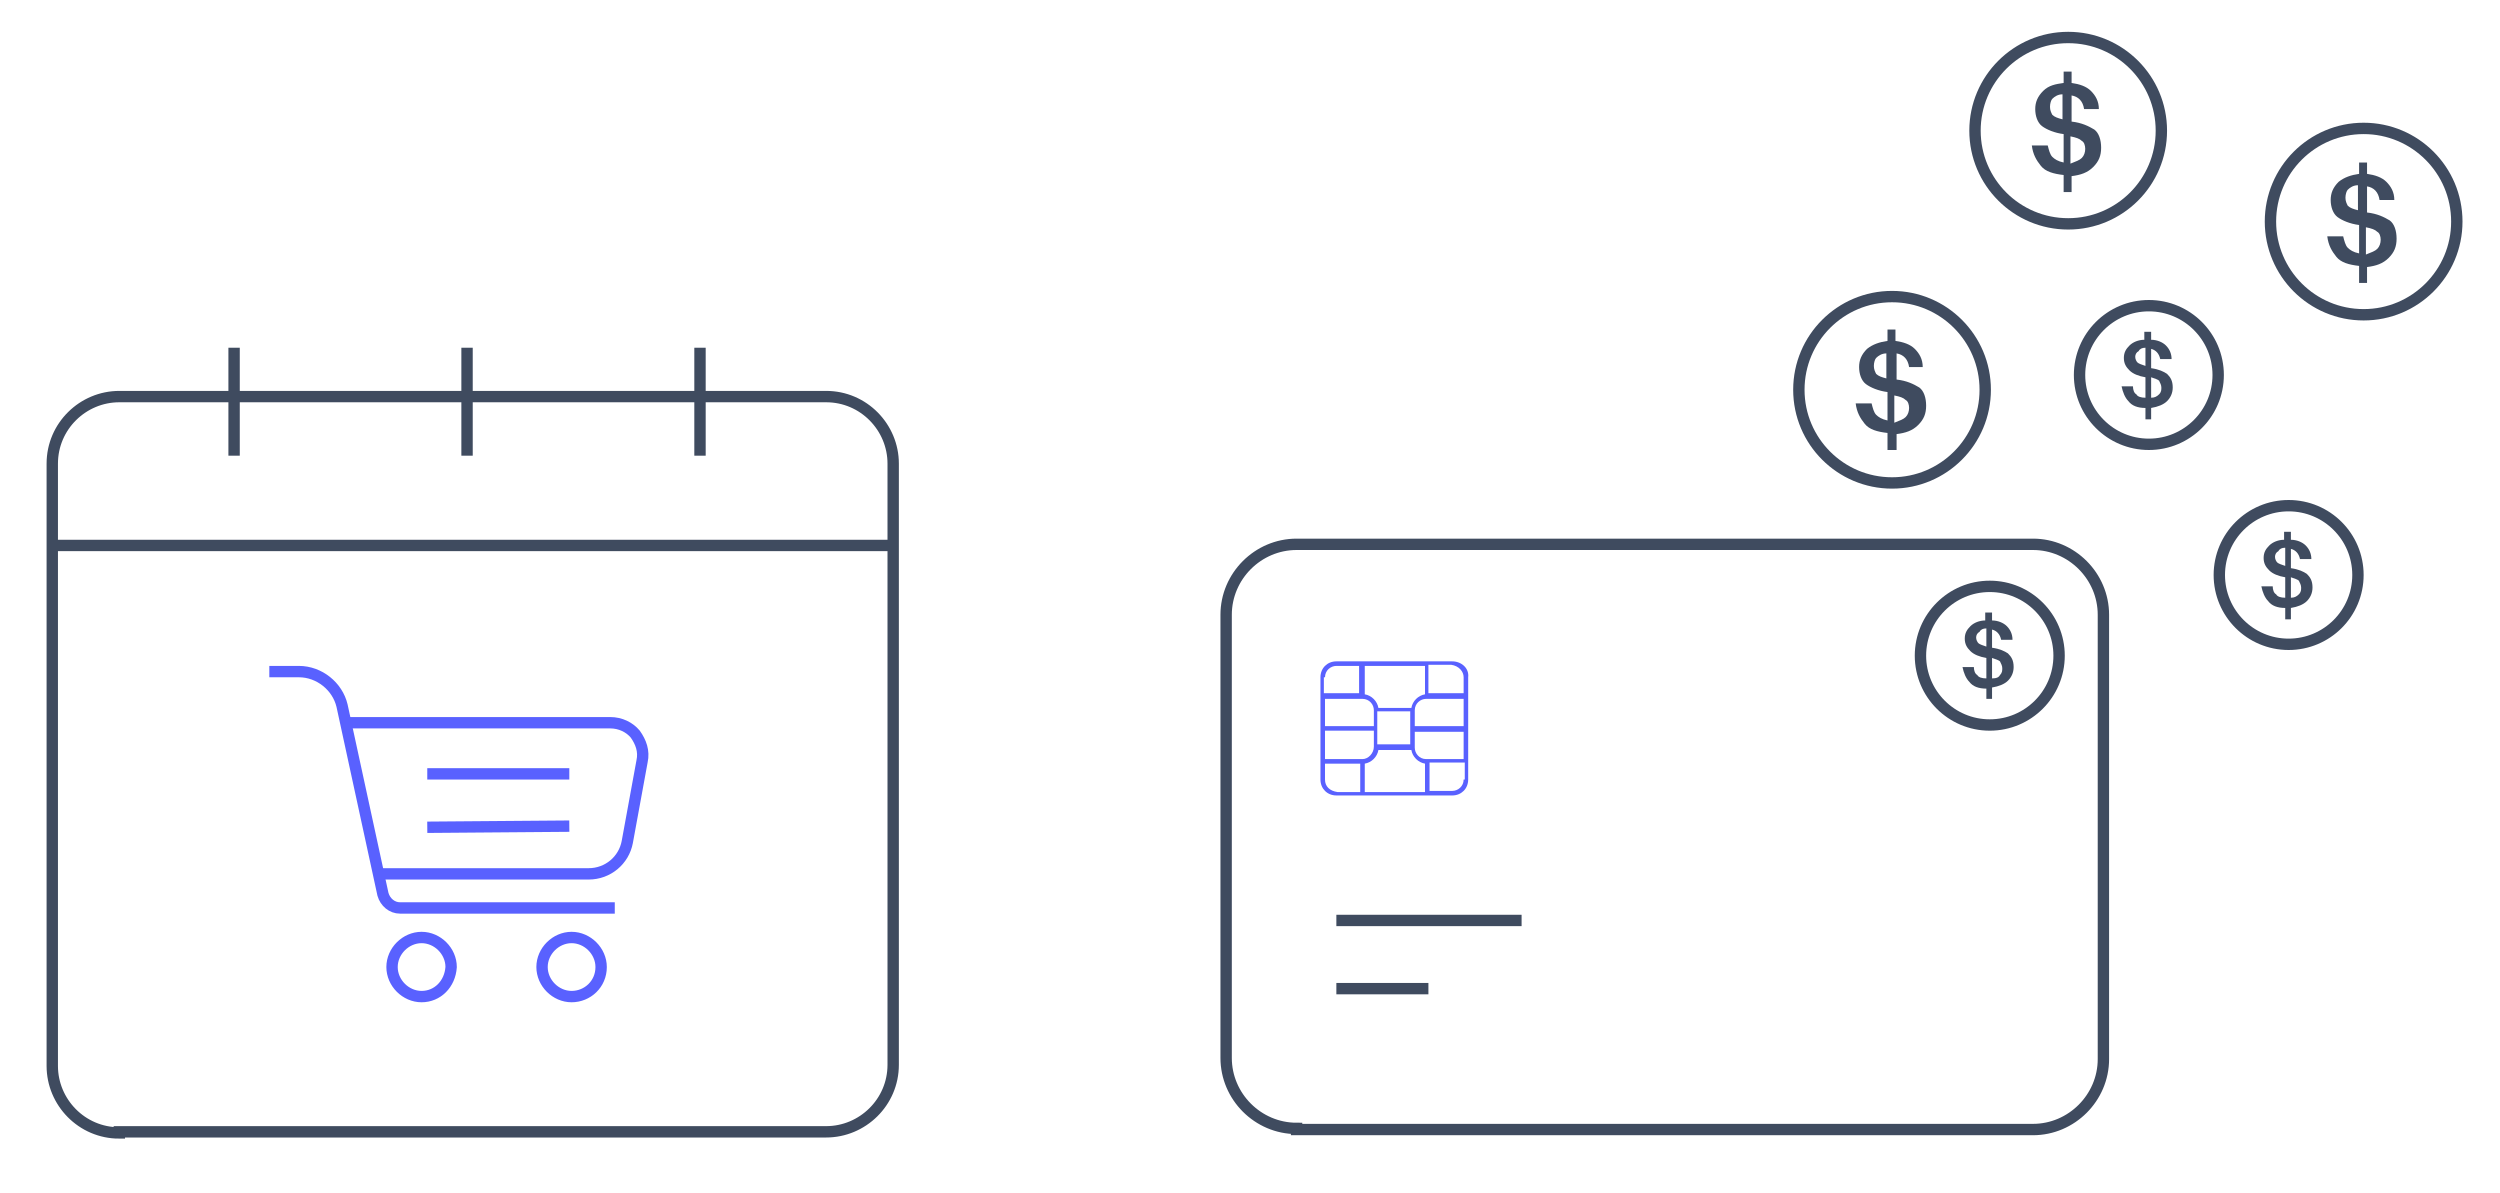 <?xml version="1.0" encoding="utf-8"?>
<!-- Generator: Adobe Illustrator 23.0.1, SVG Export Plug-In . SVG Version: 6.00 Build 0)  -->
<svg version="1.1" id="Layer_1" xmlns="http://www.w3.org/2000/svg" xmlns:xlink="http://www.w3.org/1999/xlink" x="0px" y="0px"
	 viewBox="0 0 220 105" style="enable-background:new 0 0 220 105;" xml:space="preserve">
<style type="text/css">
	.st0{fill:none;stroke:#3F4B5F;stroke-miterlimit:10;}
	.st1{fill:#5961FF;}
	.st2{fill:#FFFFFF;stroke:#3F4B5F;stroke-miterlimit:10;}
	.st3{fill:none;stroke:#5961FF;stroke-miterlimit:10;}
	.st4{fill:#3F4B5F;}
</style>
<g>
	<path class="st0" d="M114.1,99.3c-3.4,0-6.2-2.8-6.2-6.2V54.1c0-3.4,2.8-6.2,6.2-6.2h64.8c3.4,0,6.2,2.8,6.2,6.2v39.1
		c0,3.4-2.8,6.2-6.2,6.2H114.1z"/>
</g>
<g>
	<g>
		<path class="st1" d="M127.8,58.2h-10.2c-0.8,0-1.4,0.6-1.4,1.4v9c0,0.8,0.6,1.4,1.4,1.4h10.2c0.8,0,1.4-0.6,1.4-1.4v-9
			C129.3,58.8,128.6,58.2,127.8,58.2z M128.8,59.6V61h-3.1v-2.5h2C128.4,58.6,128.8,59.1,128.8,59.6z M128.8,63.9h-4.3v-1.4
			c0-0.6,0.5-1,1-1h3.3V63.9z M128.8,66.8h-3.3c-0.6,0-1-0.5-1-1v-1.4h4.3V66.8z M124.1,65.5h-2.9v-2.9h2.9V65.5z M119.9,66.8h-3.3
			v-2.5h4.3v1.4C120.9,66.3,120.4,66.8,119.9,66.8z M116.6,61.5h3.3c0.6,0,1,0.5,1,1v1.4h-4.3V61.5z M125.4,61.1
			c-0.6,0.1-1.1,0.6-1.2,1.2h-2.9c-0.1-0.6-0.6-1.1-1.2-1.2v-2.5h5.3V61.1z M116.6,59.6c0-0.6,0.5-1,1-1h2V61h-3.1V59.6z
			 M116.6,68.6v-1.4h3.1v2.5h-2C117,69.6,116.6,69.2,116.6,68.6z M120.1,67.2c0.6-0.1,1.1-0.6,1.2-1.2h2.9c0.1,0.6,0.6,1.1,1.2,1.2
			v2.5h-5.3V67.2z M128.8,68.6c0,0.6-0.5,1-1,1h-2v-2.5h3.1V68.6z"/>
	</g>
</g>
<g>
	<line class="st0" x1="125.7" y1="87" x2="117.6" y2="87"/>
	<line class="st0" x1="133.9" y1="81" x2="117.6" y2="81"/>
</g>
<g>
	<path class="st0" d="M10.5,99.7c-3.3,0-5.9-2.7-5.9-5.9V40.8c0-3.3,2.7-5.9,5.9-5.9h62.2c3.3,0,5.9,2.7,5.9,5.9v52.9
		c0,3.3-2.7,5.9-5.9,5.9H10.5z"/>
</g>
<g>
	<line class="st2" x1="4.6" y1="48" x2="78.7" y2="48"/>
</g>
<g>
	<g>
		<path class="st3" d="M23.7,59.1h2.6c1.8,0,3.4,1.3,3.8,3l3.6,16.6c0.2,0.7,0.8,1.2,1.5,1.2h18.9"/>
	</g>
	<g>
		<path class="st3" d="M30.2,63.6h23.5c0.9,0,1.7,0.4,2.2,1c0.5,0.7,0.8,1.5,0.6,2.4l-1.3,7.1c-0.3,1.6-1.7,2.8-3.4,2.8H33.3"/>
	</g>
	<g>
		<path class="st3" d="M37.1,87.7c-1.4,0-2.6-1.2-2.6-2.6c0-1.4,1.2-2.6,2.6-2.6c1.4,0,2.6,1.2,2.6,2.6
			C39.6,86.6,38.5,87.7,37.1,87.7z"/>
	</g>
	<g>
		<path class="st3" d="M50.3,87.7c-1.4,0-2.6-1.2-2.6-2.6c0-1.4,1.2-2.6,2.6-2.6c1.4,0,2.6,1.2,2.6,2.6
			C52.9,86.6,51.7,87.7,50.3,87.7z"/>
	</g>
	<line class="st3" x1="50.1" y1="72.7" x2="37.6" y2="72.8"/>
	<line class="st3" x1="50.1" y1="68.1" x2="37.6" y2="68.1"/>
</g>
<g>
	<line class="st0" x1="20.6" y1="40.1" x2="20.6" y2="30.6"/>
</g>
<g>
	<line class="st0" x1="41.1" y1="40.1" x2="41.1" y2="30.6"/>
</g>
<g>
	<line class="st0" x1="61.6" y1="40.1" x2="61.6" y2="30.6"/>
</g>
<g>
	<circle class="st0" cx="182" cy="11.5" r="8.2"/>
	<g>
		<path class="st4" d="M181.6,16.8v-1.4c-0.9-0.1-1.6-0.3-2-0.8c-0.4-0.5-0.7-1-0.8-1.8h1.4c0.1,0.4,0.2,0.8,0.4,1
			c0.2,0.2,0.5,0.4,1,0.5v-2.5c-0.8-0.1-1.5-0.4-1.9-0.7c-0.4-0.3-0.6-0.9-0.6-1.5c0-0.6,0.2-1.1,0.7-1.6s1.1-0.6,1.8-0.7v-1h0.7v1
			c0.7,0.1,1.3,0.3,1.7,0.7c0.4,0.4,0.7,0.9,0.7,1.6h-1.3c-0.1-0.7-0.5-1.1-1.1-1.2v2.3c0.9,0.1,1.5,0.4,2,0.7
			c0.4,0.3,0.6,0.9,0.6,1.6c0,0.7-0.2,1.2-0.7,1.7c-0.5,0.5-1.1,0.7-1.9,0.8v1.4H181.6z M180.4,9.4c0,0.3,0.1,0.5,0.2,0.7
			c0.2,0.2,0.5,0.3,0.9,0.4V8.3c-0.4,0-0.7,0.2-0.9,0.4C180.5,8.8,180.4,9.1,180.4,9.4z M183.2,13.9c0.2-0.2,0.3-0.5,0.3-0.8
			c0-0.3-0.1-0.6-0.3-0.7c-0.2-0.2-0.5-0.3-1-0.4v2.4C182.7,14.2,183,14.1,183.2,13.9z"/>
	</g>
</g>
<g>
	<circle class="st0" cx="208" cy="19.5" r="8.2"/>
	<g>
		<path class="st4" d="M207.6,24.8v-1.4c-0.9-0.1-1.6-0.3-2-0.8c-0.4-0.5-0.7-1-0.8-1.8h1.4c0.1,0.4,0.2,0.8,0.4,1
			c0.2,0.2,0.5,0.4,1,0.5v-2.5c-0.8-0.1-1.5-0.4-1.9-0.7c-0.4-0.3-0.6-0.9-0.6-1.5c0-0.6,0.2-1.1,0.7-1.6c0.5-0.4,1.1-0.6,1.8-0.7
			v-1h0.7v1c0.7,0.1,1.3,0.3,1.7,0.7c0.4,0.4,0.7,0.9,0.7,1.6h-1.3c-0.1-0.7-0.5-1.1-1.1-1.2v2.3c0.9,0.1,1.5,0.4,2,0.7
			c0.4,0.3,0.6,0.9,0.6,1.6c0,0.7-0.2,1.2-0.7,1.7c-0.5,0.5-1.1,0.7-1.9,0.8v1.4H207.6z M206.4,17.4c0,0.3,0.1,0.5,0.2,0.7
			c0.2,0.2,0.5,0.3,0.9,0.4v-2.2c-0.4,0-0.7,0.2-0.9,0.4C206.5,16.8,206.4,17.1,206.4,17.4z M209.2,21.9c0.2-0.2,0.3-0.5,0.3-0.8
			c0-0.3-0.1-0.6-0.3-0.7c-0.2-0.2-0.5-0.3-1-0.4v2.4C208.7,22.2,209,22.1,209.2,21.9z"/>
	</g>
</g>
<g>
	<circle class="st0" cx="166.5" cy="34.3" r="8.2"/>
	<g>
		<path class="st4" d="M166.1,39.5v-1.4c-0.9-0.1-1.6-0.3-2-0.8c-0.4-0.5-0.7-1-0.8-1.8h1.4c0.1,0.4,0.2,0.8,0.4,1
			c0.2,0.2,0.5,0.4,1,0.5v-2.5c-0.8-0.1-1.5-0.4-1.9-0.7s-0.6-0.9-0.6-1.5c0-0.6,0.2-1.1,0.7-1.6c0.5-0.4,1.1-0.6,1.8-0.7v-1h0.7v1
			c0.7,0.1,1.3,0.3,1.7,0.7c0.4,0.4,0.7,0.9,0.7,1.6H168c-0.1-0.7-0.5-1.1-1.1-1.2v2.3c0.9,0.1,1.5,0.4,2,0.7
			c0.4,0.3,0.6,0.9,0.6,1.6c0,0.7-0.2,1.2-0.7,1.7c-0.5,0.5-1.1,0.7-1.9,0.8v1.4H166.1z M164.9,32.2c0,0.3,0.1,0.5,0.2,0.7
			c0.2,0.2,0.5,0.3,0.9,0.4v-2.2c-0.4,0-0.7,0.2-0.9,0.4C165,31.6,164.9,31.9,164.9,32.2z M167.7,36.7c0.2-0.2,0.3-0.5,0.3-0.8
			c0-0.3-0.1-0.6-0.3-0.7c-0.2-0.2-0.5-0.3-1-0.4v2.4C167.2,37,167.5,36.9,167.7,36.7z"/>
	</g>
</g>
<g>
	<circle class="st0" cx="201.4" cy="50.6" r="6.1"/>
	<g>
		<path class="st4" d="M201.1,54.5v-1c-0.7,0-1.2-0.2-1.5-0.6c-0.3-0.3-0.5-0.8-0.6-1.3h1c0,0.3,0.1,0.6,0.3,0.7
			c0.1,0.2,0.4,0.3,0.8,0.3v-1.8c-0.6-0.1-1.1-0.3-1.4-0.6c-0.3-0.3-0.5-0.6-0.5-1.1c0-0.5,0.2-0.8,0.5-1.1s0.8-0.5,1.3-0.5v-0.7
			h0.6v0.7c0.5,0,1,0.2,1.3,0.5c0.3,0.3,0.5,0.7,0.5,1.2h-1c-0.1-0.5-0.4-0.8-0.8-0.9v1.7c0.7,0.1,1.1,0.3,1.4,0.5
			c0.3,0.3,0.5,0.6,0.5,1.2c0,0.5-0.2,0.9-0.5,1.2c-0.3,0.3-0.8,0.5-1.4,0.6v1H201.1z M200.2,49c0,0.2,0.1,0.4,0.2,0.5
			c0.1,0.1,0.4,0.2,0.7,0.3v-1.6c-0.3,0-0.5,0.1-0.6,0.3C200.3,48.6,200.2,48.8,200.2,49z M202.3,52.3c0.2-0.2,0.2-0.4,0.2-0.6
			c0-0.2-0.1-0.4-0.2-0.6c-0.1-0.1-0.4-0.2-0.7-0.3v1.8C201.9,52.6,202.1,52.5,202.3,52.3z"/>
	</g>
</g>
<g>
	<circle class="st0" cx="189.1" cy="33" r="6.1"/>
	<g>
		<path class="st4" d="M188.8,36.9v-1c-0.7,0-1.2-0.2-1.5-0.6c-0.3-0.3-0.5-0.8-0.6-1.3h1c0,0.3,0.1,0.6,0.3,0.7
			c0.1,0.2,0.4,0.3,0.8,0.3v-1.8c-0.6-0.1-1.1-0.3-1.4-0.6s-0.5-0.6-0.5-1.1c0-0.5,0.2-0.8,0.5-1.1c0.3-0.3,0.8-0.5,1.3-0.5v-0.7
			h0.6v0.7c0.5,0,1,0.2,1.3,0.5c0.3,0.3,0.5,0.7,0.5,1.2h-1c-0.1-0.5-0.4-0.8-0.8-0.9v1.7c0.7,0.1,1.1,0.3,1.4,0.5
			c0.3,0.3,0.5,0.6,0.5,1.2c0,0.5-0.2,0.9-0.5,1.2s-0.8,0.5-1.4,0.6v1H188.8z M187.9,31.4c0,0.2,0.1,0.4,0.2,0.5
			c0.1,0.1,0.4,0.2,0.7,0.3v-1.6c-0.3,0-0.5,0.1-0.6,0.3C188,31,187.9,31.2,187.9,31.4z M190,34.7c0.2-0.2,0.2-0.4,0.2-0.6
			c0-0.2-0.1-0.4-0.2-0.6c-0.1-0.1-0.4-0.2-0.7-0.3V35C189.6,35,189.8,34.9,190,34.7z"/>
	</g>
</g>
<g>
	<circle class="st0" cx="175.1" cy="57.7" r="6.1"/>
	<g>
		<path class="st4" d="M174.8,61.6v-1c-0.7,0-1.2-0.2-1.5-0.6c-0.3-0.3-0.5-0.8-0.6-1.3h1c0,0.3,0.1,0.6,0.3,0.7
			c0.1,0.2,0.4,0.3,0.8,0.3v-1.8c-0.6-0.1-1.1-0.3-1.4-0.6c-0.3-0.3-0.5-0.6-0.5-1.1c0-0.5,0.2-0.8,0.5-1.1s0.8-0.5,1.3-0.5v-0.7
			h0.6v0.7c0.5,0,1,0.2,1.3,0.5c0.3,0.3,0.5,0.7,0.5,1.2h-1c-0.1-0.5-0.4-0.8-0.8-0.9V57c0.7,0.1,1.1,0.3,1.4,0.5
			c0.3,0.3,0.5,0.6,0.5,1.2c0,0.5-0.2,0.9-0.5,1.2s-0.8,0.5-1.4,0.6v1H174.8z M173.9,56.1c0,0.2,0.1,0.4,0.2,0.5
			c0.1,0.1,0.4,0.2,0.7,0.3v-1.6c-0.3,0-0.5,0.1-0.6,0.3C174,55.7,173.9,55.9,173.9,56.1z M176,59.4c0.2-0.2,0.2-0.4,0.2-0.6
			c0-0.2-0.1-0.4-0.2-0.6c-0.1-0.1-0.4-0.2-0.7-0.3v1.8C175.7,59.7,175.9,59.6,176,59.4z"/>
	</g>
</g>
</svg>
